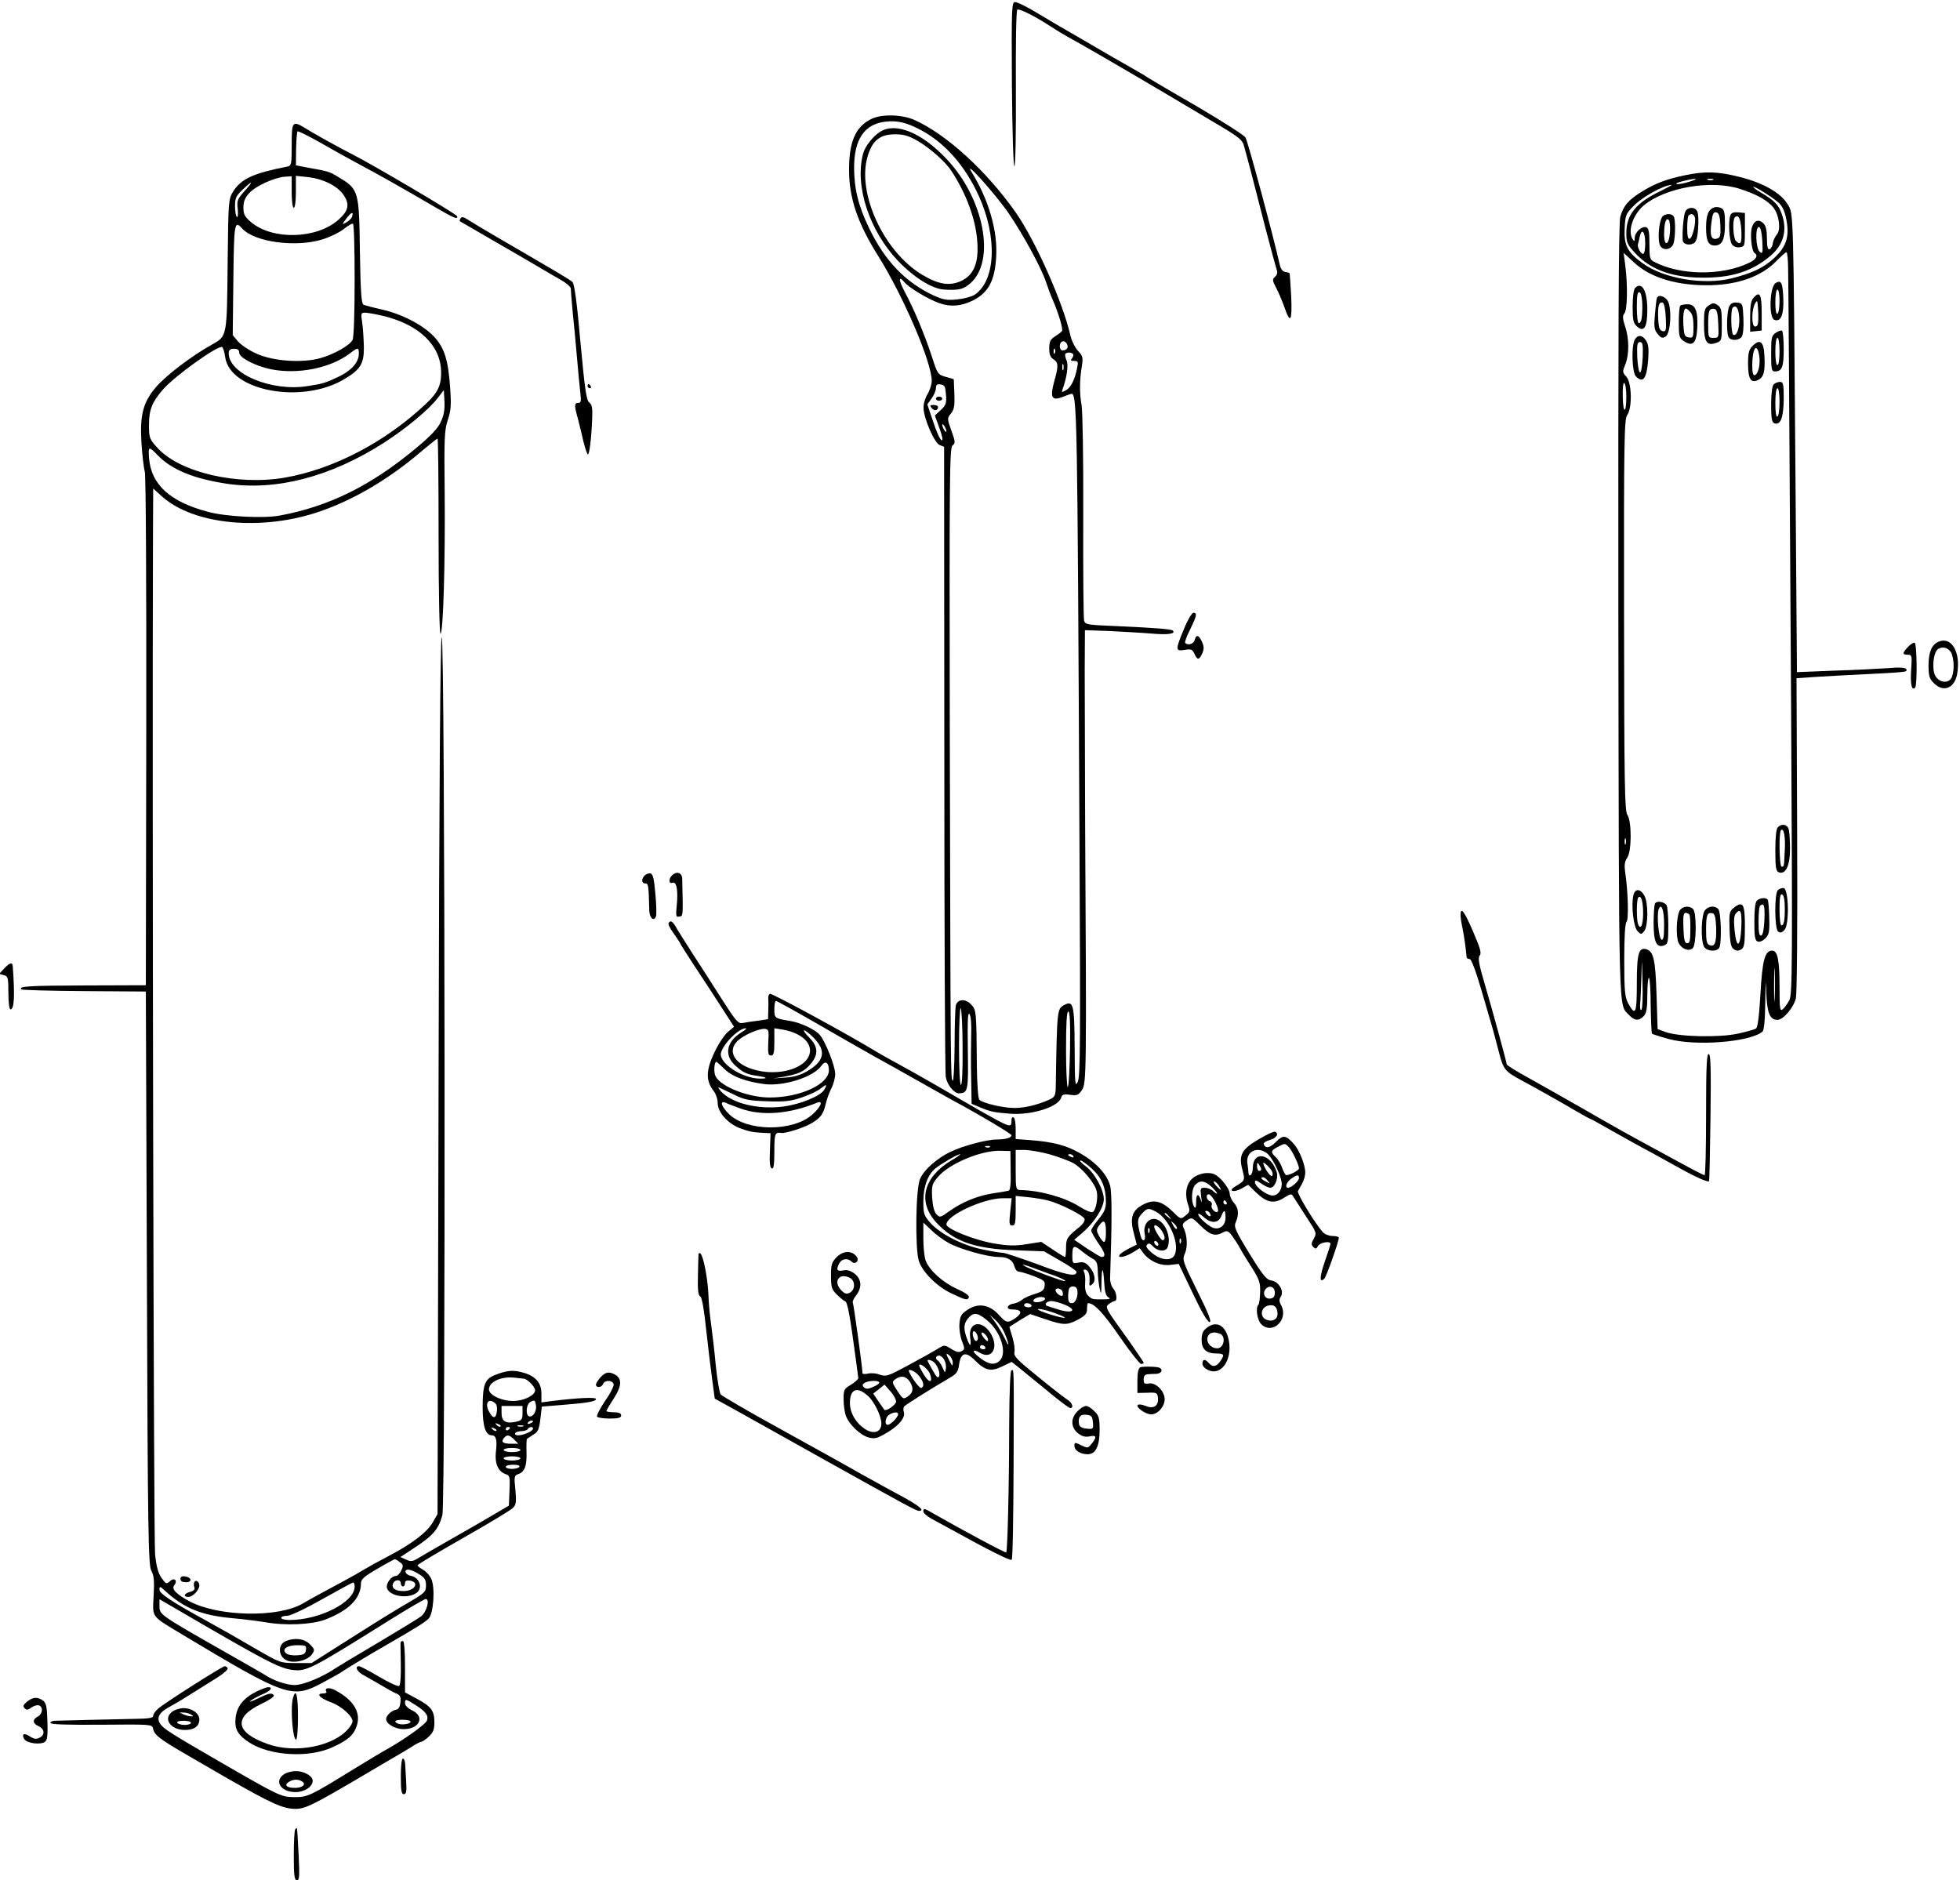 <?xml version="1.0" standalone="no"?>
<!DOCTYPE svg PUBLIC "-//W3C//DTD SVG 20010904//EN"
 "http://www.w3.org/TR/2001/REC-SVG-20010904/DTD/svg10.dtd">
<svg version="1.0" xmlns="http://www.w3.org/2000/svg"
 width="934pt" height="896pt" viewBox="0 0 934 896"
 preserveAspectRatio="xMidYMid meet">
<g transform="translate(0,896) scale(0.1,-0.1)"
fill="#000000" stroke="none">
<path d="M4822 8558 c2 -229 7 -392 12 -390 5 1 8 156 7 371 -1 213 1 371 7
375 10 6 83 -31 159 -80 28 -19 84 -52 125 -74 98 -55 323 -186 645 -378 131
-77 144 -88 152 -121 6 -20 19 -70 30 -111 11 -41 42 -164 70 -272 28 -108 54
-203 57 -211 2 -8 -2 -19 -10 -26 -14 -12 -13 -18 6 -54 12 -23 29 -64 39 -92
28 -81 37 -67 32 52 -3 59 -7 109 -8 111 -2 2 -11 5 -21 6 -11 2 -21 14 -25
32 -28 127 -153 593 -164 609 -7 11 -109 76 -226 145 -118 68 -225 131 -239
140 -14 10 -45 28 -70 42 -25 14 -72 41 -105 60 -33 19 -107 62 -165 96 -58
33 -143 83 -189 111 -46 28 -93 51 -103 51 -17 0 -18 -16 -16 -392z"/>
<path d="M4152 8393 c-76 -37 -107 -110 -106 -248 1 -132 42 -251 139 -405
118 -188 255 -505 255 -595 0 -16 -9 -45 -20 -63 -11 -18 -20 -47 -19 -65 0
-49 52 -169 77 -178 l21 -8 1 -1486 c0 -817 3 -1500 7 -1518 7 -37 39 -77 62
-77 44 1 46 10 43 207 -2 139 0 183 8 170 7 -10 10 -53 8 -100 -1 -45 -2 -137
0 -204 l2 -123 38 -16 c50 -21 66 -25 142 -31 105 -9 235 32 247 77 4 14 12
17 42 13 33 -5 40 -2 57 23 21 32 22 69 15 1269 -1 292 -2 618 -2 726 l1 196
113 -4 c61 -3 153 -8 202 -12 79 -7 119 -2 104 14 -8 7 -84 13 -261 21 -146 6
-157 7 -162 27 -3 11 -5 237 -4 501 1 265 -3 501 -8 526 -10 53 -10 116 1 183
7 43 5 51 -18 75 -14 15 -30 47 -36 72 -35 157 -166 451 -259 585 -139 199
-334 377 -486 444 -59 26 -156 28 -204 4z m233 -51 c116 -61 213 -170 279
-315 90 -197 81 -405 -20 -472 -15 -9 -52 -19 -84 -22 -47 -5 -67 -1 -111 19
-133 62 -232 164 -307 320 -52 107 -72 189 -72 291 1 134 49 205 148 217 56 7
100 -3 167 -38z m422 -399 c71 -105 155 -259 178 -328 9 -27 22 -63 30 -80 27
-61 52 -143 46 -152 -3 -5 -18 -16 -33 -26 -23 -14 -28 -25 -28 -57 0 -29 5
-43 20 -52 24 -16 25 -31 3 -108 -20 -75 -11 -91 40 -72 17 7 36 14 41 15 29
6 30 -60 40 -2133 5 -954 4 -1119 -8 -1145 -13 -27 -14 -12 -15 161 -1 206 -6
228 -49 205 -35 -19 -35 -19 -41 -392 -1 -40 -5 -47 -28 -58 -54 -25 -119 -41
-168 -41 -55 0 -152 23 -168 39 -6 6 -11 73 -12 163 -2 261 -2 266 -29 293
-27 27 -62 24 -71 -5 -3 -10 -6 -98 -6 -196 -1 -97 -5 -171 -9 -164 -10 16
-10 -14 -14 1670 -2 1214 -1 1346 13 1357 14 11 14 17 -5 70 -21 58 -21 60 -2
83 15 19 18 36 16 93 l-3 70 -38 11 c-38 11 -40 14 -66 96 -35 106 -85 226
-129 308 -31 58 -32 83 -1 46 22 -26 114 -81 166 -99 55 -19 105 -14 161 14
72 37 103 94 109 206 8 123 -35 273 -117 405 -43 70 116 -108 177 -197z m278
-643 c-3 -6 -13 -10 -21 -10 -17 0 -19 37 -1 43 14 5 31 -19 22 -33z m-58 -22
c-3 -8 -6 -5 -6 6 -1 11 2 17 5 13 3 -3 4 -12 1 -19z m86 -5 c4 -3 2 -12 -4
-20 -9 -10 -7 -13 10 -13 18 0 20 -4 14 -32 -10 -55 -30 -96 -54 -108 -18 -10
-21 -10 -17 1 22 59 31 120 20 143 -6 13 -8 27 -5 30 8 8 28 8 36 -1z m-46
-75 c-3 -7 -5 -2 -5 12 0 14 2 19 5 13 2 -7 2 -19 0 -25z m-559 -120 c3 -40
-1 -50 -25 -72 l-28 -26 22 -61 c14 -39 18 -59 10 -57 -7 2 -25 42 -40 88
l-28 83 20 28 c12 16 21 38 21 49 0 16 5 21 23 18 19 -3 22 -10 25 -50z m2
-173 c0 -5 -5 -3 -10 5 -5 8 -10 20 -10 25 0 6 5 3 10 -5 5 -8 10 -19 10 -25z
m77 -2934 c1 -108 -2 -181 -8 -181 -5 0 -9 76 -9 186 0 102 4 183 8 180 4 -3
9 -86 9 -185z m512 -11 c-2 -99 -6 -180 -11 -180 -4 0 -8 81 -8 180 0 121 3
180 11 180 7 0 10 -57 8 -180z"/>
<path d="M4194 8332 c-35 -22 -72 -70 -81 -104 -41 -154 29 -366 166 -511 77
-80 163 -134 221 -137 71 -4 90 1 124 30 122 107 66 403 -113 592 -118 126
-243 177 -317 130z m180 -44 c62 -37 132 -100 160 -143 71 -108 116 -231 123
-336 8 -103 -17 -161 -79 -189 -55 -24 -107 -15 -184 31 -182 109 -311 388
-260 562 22 77 59 107 131 107 43 0 65 -7 109 -32z"/>
<path d="M4460 7060 c0 -5 7 -10 15 -10 8 0 15 5 15 10 0 6 -7 10 -15 10 -8 0
-15 -4 -15 -10z"/>
<path d="M4440 7015 c12 -15 30 -12 30 6 0 5 -10 9 -21 9 -18 0 -19 -2 -9 -15z"/>
<path d="M1390 8270 c0 -95 -1 -100 -22 -104 -162 -32 -219 -58 -258 -120 -21
-35 -22 -47 -25 -323 -4 -378 -1 -363 -80 -408 -93 -52 -215 -145 -262 -200
-61 -72 -77 -131 -69 -265 4 -60 11 -121 16 -137 5 -17 8 -509 7 -1238 l-2
-1210 -292 -1 c-268 -1 -317 -4 -301 -19 3 -3 138 -7 299 -8 l294 -2 5 -1365
c4 -1227 7 -1368 21 -1395 13 -23 15 -50 11 -120 -5 -106 -14 -93 133 -182
502 -301 526 -309 670 -233 41 22 88 48 103 59 22 15 133 82 210 126 132 76
180 106 195 122 23 26 31 144 13 187 -7 17 -25 37 -39 45 -15 8 -27 18 -27 22
0 4 98 62 217 130 120 68 226 132 237 143 16 16 17 28 12 86 -7 63 -5 69 13
75 31 10 42 39 40 105 -1 33 0 61 2 63 2 2 16 10 30 20 23 13 28 26 34 75 l7
59 86 7 c127 10 172 17 172 29 0 10 -84 6 -207 -9 l-53 -7 0 42 c0 52 -29 85
-91 101 -46 13 -77 9 -134 -14 -45 -19 -55 -46 -55 -154 0 -89 14 -132 44
-132 20 0 26 -23 19 -79 -6 -56 11 -94 47 -106 19 -6 21 -13 18 -78 l-3 -72
-80 -47 c-44 -26 -136 -79 -205 -118 -69 -39 -137 -79 -152 -88 -22 -13 -31
-14 -53 -4 l-27 12 74 49 c82 54 109 86 126 151 16 59 13 4179 -3 4183 -7 1
-12 -702 -15 -2088 l-5 -2090 -23 -40 c-27 -47 -99 -102 -210 -160 -44 -23
-95 -51 -113 -62 -19 -12 -60 -35 -91 -52 -32 -17 -84 -45 -115 -62 -32 -17
-71 -39 -88 -49 -115 -70 -402 -65 -542 9 -63 34 -87 59 -73 76 18 22 2 40
-20 20 -17 -15 -19 -14 -40 15 -16 23 -25 55 -31 113 -7 64 -14 3681 -10 4856
l1 223 41 -37 c152 -137 480 -168 757 -71 161 56 326 154 474 280 43 36 80 66
83 66 3 0 5 -209 5 -465 0 -258 4 -465 9 -465 13 0 23 339 20 670 -3 264 -1
301 15 349 15 45 17 70 11 153 -9 132 -27 190 -76 243 -51 55 -154 109 -249
130 -41 9 -81 20 -88 23 -10 6 -14 63 -17 253 -4 295 -5 297 -107 358 -38 23
-45 25 -140 42 l-58 11 1 79 c1 43 4 81 7 83 4 2 52 -22 107 -53 55 -32 138
-78 185 -103 80 -42 220 -121 370 -209 82 -48 104 -57 98 -39 -3 10 -399 244
-498 294 -52 26 -186 100 -222 123 -65 40 -68 36 -68 -77z m0 -225 c0 -43 4
-75 10 -75 6 0 10 32 10 76 l0 76 58 -6 c75 -9 141 -43 170 -86 29 -44 23 -75
-25 -117 -103 -92 -312 -98 -415 -13 -32 27 -38 38 -38 71 0 28 7 47 28 69 29
33 119 74 170 78 l32 2 0 -75z m-225 4 c-34 -38 -37 -46 -32 -85 2 -24 1 -41
-4 -38 -5 3 -9 26 -9 51 0 39 5 50 36 79 49 47 54 43 9 -7z m512 -123 c-3 -8
-16 -20 -27 -26 -22 -12 -22 -11 1 19 23 31 36 35 26 7z m13 -302 c0 -161 -4
-273 -10 -284 -14 -26 -85 -67 -151 -86 -85 -25 -227 -16 -307 21 -35 15 -74
42 -88 58 l-25 30 3 264 c3 271 5 285 42 244 59 -65 256 -91 382 -52 38 12 85
35 104 51 19 15 38 26 42 24 5 -3 8 -124 8 -270z m134 -169 c173 -41 277 -141
278 -268 1 -64 -16 -99 -74 -153 -193 -181 -437 -309 -670 -350 -226 -39 -499
24 -606 140 -40 44 -42 48 -42 111 0 72 14 107 64 166 56 66 266 216 285 205
4 -3 11 -24 14 -47 22 -163 368 -227 569 -105 77 46 93 74 92 154 -1 37 -4 88
-8 115 -7 45 -6 47 16 47 13 -1 49 -7 82 -15z m-684 -176 c0 -23 74 -62 148
-78 128 -27 286 4 378 74 41 31 44 31 44 -1 0 -39 -34 -79 -92 -107 -67 -32
-76 -35 -153 -47 -170 -27 -375 58 -375 156 0 16 6 22 25 22 18 0 25 -6 25
-19z m960 -331 c-14 -30 -49 -67 -118 -124 -213 -178 -416 -278 -650 -321 -75
-14 -254 -5 -337 17 -185 48 -276 131 -285 260 -4 53 0 54 40 12 67 -70 172
-113 330 -137 236 -35 495 32 751 196 104 67 212 157 253 210 l31 40 3 -55 c2
-39 -3 -66 -18 -98z m396 -4558 c16 0 54 -39 54 -55 0 -23 -49 -49 -98 -51
-55 -3 -122 27 -122 55 0 36 59 63 120 56 19 -2 40 -4 46 -5z m-128 -153 c-4
-38 -18 -40 -37 -5 -20 35 -8 63 19 48 16 -9 20 -19 18 -43z m186 26 c4 -25
-11 -53 -29 -53 -22 0 -19 57 2 69 21 11 23 9 27 -16z m-64 -37 c0 -30 -4 -35
-30 -41 -49 -11 -70 1 -70 41 l0 34 50 0 50 0 0 -34z m50 -40 c0 -2 -7 -7 -16
-10 -8 -3 -12 -2 -9 4 6 10 25 14 25 6z m-155 -24 c-3 -3 -11 0 -18 7 -9 10
-8 11 6 5 10 -3 15 -9 12 -12z m108 1 c-7 -2 -19 -2 -25 0 -7 3 -2 5 12 5 14
0 19 -2 13 -5z m-128 -21 c-3 -3 -11 0 -18 7 -9 10 -8 11 6 5 10 -3 15 -9 12
-12z m65 14 c0 -3 -4 -8 -10 -11 -5 -3 -10 -1 -10 4 0 6 5 11 10 11 6 0 10 -2
10 -4z m110 -4 c0 -12 -46 -32 -71 -32 -11 0 -17 5 -14 10 3 6 17 10 30 10 13
0 27 5 30 10 8 12 25 13 25 2z m-90 -52 l20 -20 -33 0 c-40 0 -51 8 -36 27 15
18 26 16 49 -7z m30 -50 c0 -5 -18 -10 -40 -10 -22 0 -40 5 -40 10 0 6 18 10
40 10 22 0 40 -4 40 -10z m0 -40 c0 -5 -18 -10 -40 -10 -22 0 -40 5 -40 10 0
6 18 10 40 10 22 0 40 -4 40 -10z m-5 -40 c-3 -5 -19 -10 -36 -10 -16 0 -29 5
-29 10 0 6 16 10 36 10 21 0 33 -4 29 -10z m-570 -454 c17 -12 18 -18 7 -40
-6 -14 -18 -26 -25 -26 -23 0 -49 -37 -43 -58 13 -40 103 -53 143 -21 29 25
11 73 -31 80 -25 5 -33 29 -11 29 10 0 33 -9 51 -21 28 -17 34 -27 34 -54 0
-30 -6 -36 -72 -75 -84 -49 -139 -83 -333 -206 l-140 -89 -75 0 c-74 0 -76 1
-185 64 -103 60 -152 88 -235 134 -170 93 -230 133 -230 151 0 18 2 18 28 -6
88 -81 172 -116 317 -129 55 -5 125 -14 156 -19 98 -18 222 -12 286 11 114 43
173 102 173 173 0 20 14 33 78 70 42 25 80 45 83 46 3 0 14 -6 24 -14z m5
-101 c0 -8 5 -15 10 -15 6 0 10 7 10 16 0 10 7 14 22 12 48 -7 27 -48 -26 -50
-41 -1 -62 13 -53 36 8 20 37 21 37 1z m-220 -16 c0 -74 -167 -159 -311 -159
-22 0 -39 5 -39 10 0 6 12 10 28 10 16 0 86 33 167 79 77 43 143 79 148 80 4
0 7 -8 7 -20z m-604 -249 c194 -111 253 -140 302 -147 72 -10 87 -2 463 233
91 57 171 104 178 104 21 0 4 -62 -22 -82 -12 -10 -103 -65 -202 -124 -99 -58
-191 -114 -205 -123 -61 -42 -155 -81 -196 -81 -38 0 -103 22 -144 50 -8 5
-91 53 -185 106 -318 181 -315 180 -315 220 l0 33 88 -51 c48 -28 155 -91 238
-138z"/>
<path d="M1363 1140 c-45 -18 -36 -84 14 -96 37 -10 93 7 110 33 14 20 13 24
-11 48 -26 26 -70 32 -113 15z m95 -42 c-2 -19 -10 -24 -41 -26 -21 -2 -45 2
-53 9 -24 19 3 39 53 39 40 0 44 -2 41 -22z"/>
<path d="M8030 8125 c-87 -18 -143 -39 -204 -77 -65 -39 -91 -70 -105 -122 -8
-29 -10 -570 -9 -1886 3 -1975 0 -1862 51 -1917 25 -28 48 -29 70 -5 13 14 17
38 17 100 0 45 3 82 8 82 4 0 8 -59 8 -130 1 -72 4 -133 6 -136 3 -2 38 -14
79 -25 126 -35 383 -16 447 34 8 6 13 50 14 141 2 109 3 116 5 41 4 -93 17
-125 53 -125 28 0 77 58 88 103 5 26 8 336 6 783 l-3 742 87 6 c48 3 155 9
237 13 83 4 155 8 160 9 6 1 18 2 28 3 11 1 15 6 11 12 -4 8 -33 10 -88 5 -44
-3 -160 -9 -257 -12 l-176 -7 -7 929 c-10 1282 -9 1256 -37 1300 -33 55 -116
102 -226 130 -106 27 -166 29 -263 9z m20 -31 c-25 -8 -52 -13 -60 -11 -8 2 5
8 30 14 65 16 83 13 30 -3z m113 9 c-7 -2 -19 -2 -25 0 -7 3 -2 5 12 5 14 0
19 -2 13 -5z m-253 -55 c-113 -54 -160 -111 -160 -198 0 -45 4 -55 42 -96 71
-77 171 -115 310 -117 144 -3 246 28 335 104 59 50 79 115 58 186 -16 54 -36
76 -105 116 -25 15 -40 27 -34 27 10 0 83 -45 115 -72 25 -20 37 -50 45 -105
9 -69 -8 -113 -62 -163 -50 -46 -102 -71 -200 -96 -135 -34 -326 -2 -427 72
-72 52 -89 85 -85 166 3 63 6 70 43 107 40 42 142 98 180 100 6 0 -19 -13 -55
-31z m381 12 c79 -25 136 -57 161 -91 27 -36 35 -105 15 -127 -8 -9 -17 -28
-19 -41 -1 -14 -9 -26 -15 -29 -9 -3 -13 12 -13 51 0 38 -5 61 -16 72 -23 23
-46 15 -56 -20 -9 -33 -1 -112 13 -121 18 -11 8 -31 -25 -46 -130 -63 -328
-61 -453 4 -21 10 -23 19 -23 85 0 57 -3 75 -15 80 -21 7 -55 -24 -55 -51 0
-17 -2 -18 -10 -6 -25 39 2 118 53 161 104 86 320 123 458 79z m107 -250 c3
-56 1 -62 -12 -50 -20 16 -23 124 -3 118 7 -3 13 -28 15 -68z m-558 -11 c0
-27 -4 -49 -10 -49 -11 0 -28 31 -25 45 2 6 6 23 9 38 10 43 26 22 26 -34z
m681 -126 c2 -120 4 -431 14 -2053 7 -1261 6 -1398 -8 -1426 -9 -17 -23 -36
-31 -43 -14 -12 -16 -1 -16 107 0 126 -9 172 -35 172 -35 0 -47 -46 -56 -207
-6 -105 -13 -159 -21 -164 -7 -5 -46 -16 -88 -25 -88 -19 -280 -15 -343 8
l-38 14 -5 159 c-5 170 -14 210 -47 221 -38 12 -47 -18 -47 -164 0 -143 -6
-157 -42 -92 -15 30 -18 59 -18 205 0 111 4 175 11 182 11 11 7 150 -7 240 -4
30 -2 48 10 65 22 31 22 174 1 205 -13 19 -15 141 -16 952 -1 833 1 933 15
953 25 35 22 155 -4 183 -19 20 -19 24 -5 58 19 47 19 124 -1 182 -12 38 -13
49 -3 62 14 17 16 133 4 228 l-8 60 50 -46 c79 -74 210 -112 368 -108 133 4
239 43 309 114 23 23 44 43 49 43 4 1 8 -37 8 -85z m-771 -603 c0 -84 -16 -83
-17 1 -1 42 2 67 7 64 6 -4 10 -33 10 -65z m-3 -2132 c-3 -7 -5 -2 -5 12 0 14
2 19 5 13 2 -7 2 -19 0 -25z m75 -790 c-5 -5 -8 7 -6 29 2 21 4 81 6 133 2 92
2 91 5 -29 2 -68 0 -128 -5 -133z m635 55 c-2 -37 -3 -9 -3 62 0 72 1 102 3
68 2 -34 2 -93 0 -130z"/>
<path d="M8170 7972 c-29 -9 -40 -36 -40 -97 0 -63 11 -85 41 -85 35 0 49 28
49 100 0 56 -3 71 -17 78 -10 5 -25 7 -33 4z m28 -85 c2 -45 0 -59 -13 -63
-29 -11 -38 11 -30 71 5 45 10 56 23 53 13 -2 18 -16 20 -61z"/>
<path d="M8031 7952 c-8 -15 -16 -104 -12 -138 2 -18 30 -25 51 -14 13 7 19
25 22 72 3 35 1 71 -4 81 -11 22 -45 22 -57 -1z m45 -26 c8 -21 -10 -99 -24
-104 -8 -2 -12 12 -12 51 0 29 3 57 7 60 11 11 23 8 29 -7z"/>
<path d="M8246 7935 c-11 -29 -6 -121 7 -139 8 -11 23 -17 38 -14 23 3 24 6
24 83 l0 80 -31 3 c-22 2 -33 -2 -38 -13z m52 -73 c3 -62 -3 -73 -26 -50 -13
13 -17 100 -5 112 17 17 28 -5 31 -62z"/>
<path d="M7922 7928 c-18 -23 -25 -121 -9 -142 17 -23 53 -14 62 14 9 28 10
115 1 128 -9 16 -41 15 -54 0z m36 -73 c-4 -64 -28 -74 -28 -12 0 54 9 82 22
69 5 -5 8 -31 6 -57z"/>
<path d="M8461 7611 c-28 -18 -33 -164 -6 -175 31 -12 46 23 43 102 -3 75 -10
90 -37 73z m19 -85 c0 -30 -4 -58 -10 -61 -6 -4 -10 17 -10 54 0 34 4 61 10
61 6 0 10 -24 10 -54z"/>
<path d="M7792 7588 c-7 -7 -12 -42 -12 -88 0 -64 3 -80 20 -95 34 -31 50 -5
50 79 0 91 -26 136 -58 104z m34 -78 c1 -60 -4 -90 -17 -90 -5 0 -9 34 -9 76
0 56 3 75 13 71 7 -2 12 -24 13 -57z"/>
<path d="M8357 7542 c-13 -14 -17 -37 -17 -91 l0 -72 28 3 27 3 0 84 c0 89 -9
105 -38 73z m19 -129 c-3 -8 -10 -11 -16 -8 -14 9 -12 82 3 108 11 20 12 17
15 -32 2 -29 1 -60 -2 -68z"/>
<path d="M7895 7538 c-2 -7 -6 -43 -9 -79 -5 -57 -3 -70 13 -90 16 -20 23 -22
38 -13 26 16 31 148 7 175 -20 22 -43 25 -49 7z m43 -92 c3 -61 1 -67 -15 -64
-14 3 -19 15 -21 58 -3 62 3 83 21 78 7 -3 13 -29 15 -72z"/>
<path d="M8142 7504 c-19 -13 -22 -24 -22 -88 0 -85 13 -106 58 -90 26 9 27
12 27 88 0 68 -3 80 -20 92 -18 12 -24 11 -43 -2z m46 -87 c3 -66 3 -67 -23
-67 -24 0 -25 2 -25 63 0 68 5 79 30 75 11 -3 16 -19 18 -71z"/>
<path d="M8241 7501 c-12 -21 -15 -119 -5 -145 8 -20 47 -21 63 -2 7 9 11 42
9 88 -3 71 -4 73 -30 76 -18 2 -30 -3 -37 -17z m47 -54 c3 -48 -12 -92 -29
-82 -10 7 -13 118 -2 129 16 15 28 -3 31 -47z"/>
<path d="M8007 7503 c-4 -3 -7 -39 -7 -79 0 -68 2 -75 26 -91 41 -26 58 -8 62
64 4 81 -9 113 -46 113 -16 0 -32 -3 -35 -7z m47 -29 c11 -10 16 -34 16 -70 0
-52 -2 -55 -22 -52 -20 3 -23 10 -26 57 -3 51 2 81 12 81 3 0 12 -7 20 -16z"/>
<path d="M8462 7374 c-20 -13 -22 -24 -22 -100 0 -74 2 -84 18 -84 34 0 42 21
42 106 0 46 -4 85 -8 88 -5 3 -18 -2 -30 -10z m18 -89 c0 -37 -4 -65 -10 -65
-6 0 -10 28 -10 65 0 37 4 65 10 65 6 0 10 -28 10 -65z"/>
<path d="M7790 7341 c-17 -32 -13 -157 6 -175 34 -34 51 -11 58 79 4 52 1 76
-10 92 -18 28 -40 29 -54 4z m38 -83 c-2 -40 -7 -73 -13 -73 -5 0 -11 33 -13
73 -2 60 0 72 13 72 13 0 15 -12 13 -72z"/>
<path d="M8351 7311 c-17 -17 -21 -34 -21 -85 0 -72 14 -95 49 -76 26 13 33
40 29 115 -3 68 -21 82 -57 46z m32 -45 c7 -41 -4 -88 -21 -94 -8 -2 -12 12
-12 46 0 82 22 114 33 48z"/>
<path d="M8452 7128 c-7 -7 -12 -44 -12 -95 0 -66 3 -85 15 -90 30 -11 44 27
45 115 0 72 -2 82 -18 82 -10 0 -23 -5 -30 -12z m28 -82 c0 -36 -4 -68 -10
-71 -6 -4 -10 20 -10 64 0 41 4 71 10 71 6 0 10 -28 10 -64z"/>
<path d="M8472 5018 c-8 -8 -12 -47 -12 -110 0 -83 3 -100 17 -105 32 -12 53
32 53 111 0 39 -3 81 -6 94 -7 24 -33 29 -52 10z m33 -110 c-4 -81 -3 -78 -15
-78 -11 0 -14 163 -3 174 13 13 22 -32 18 -96z"/>
<path d="M8472 4718 c-17 -17 -16 -182 1 -197 11 -8 18 -6 31 8 23 25 20 194
-4 199 -9 1 -21 -3 -28 -10z m33 -79 c1 -62 -4 -89 -16 -89 -5 0 -9 34 -9 76
0 55 3 75 12 72 8 -3 13 -26 13 -59z"/>
<path d="M7784 4695 c-12 -47 0 -154 20 -173 16 -16 18 -16 32 2 18 25 19 131
1 166 -18 35 -45 38 -53 5z m46 -87 c0 -56 -12 -83 -24 -52 -8 21 -8 119 1
127 13 14 23 -18 23 -75z"/>
<path d="M8372 4668 c-8 -8 -12 -45 -12 -100 0 -72 3 -90 16 -95 9 -3 24 3 36
15 18 17 21 32 19 98 -1 42 -4 81 -7 86 -8 12 -38 10 -52 -4z m36 -90 c-2 -46
-7 -73 -15 -76 -10 -3 -13 15 -13 66 0 38 3 72 7 75 18 18 24 1 21 -65z"/>
<path d="M7886 4653 c-3 -8 -6 -49 -6 -92 0 -88 13 -118 48 -107 20 7 22 14
22 94 0 48 -4 92 -8 98 -12 18 -50 23 -56 7z m44 -99 c0 -56 -3 -75 -12 -72
-14 5 -24 118 -14 145 13 33 26 -4 26 -73z"/>
<path d="M8261 4633 c-20 -16 -22 -26 -19 -102 2 -67 7 -86 21 -95 12 -8 22
-8 35 0 14 9 17 27 17 110 0 108 -9 123 -54 87z m37 -90 c-4 -98 -23 -108 -32
-17 -5 45 -3 71 5 80 23 28 30 12 27 -63z"/>
<path d="M8008 4626 c-16 -15 -23 -101 -13 -148 8 -34 49 -56 71 -37 18 15 20
169 2 187 -16 16 -43 15 -60 -2z m44 -28 c2 -7 4 -40 3 -73 0 -47 -3 -60 -15
-60 -12 0 -16 16 -18 73 -2 57 0 72 11 72 8 0 17 -6 19 -12z"/>
<path d="M8126 4624 c-19 -18 -23 -143 -6 -175 13 -24 65 -26 74 -3 11 29 7
169 -6 182 -17 17 -44 15 -62 -4z m52 -84 c2 -71 -6 -94 -31 -84 -14 5 -17 20
-17 73 0 71 5 84 30 79 11 -2 16 -19 18 -68z"/>
<path d="M2195 7920 c-4 -6 -5 -12 -4 -14 2 -1 81 -47 174 -101 94 -54 190
-110 215 -125 25 -15 66 -39 93 -54 26 -15 47 -33 47 -41 0 -8 4 -58 9 -112 6
-54 15 -154 21 -223 6 -69 13 -144 16 -167 4 -35 2 -43 -10 -43 -20 0 -20 -12
-2 -76 7 -27 19 -75 26 -107 8 -32 17 -60 21 -62 7 -5 17 70 21 172 2 49 -1
65 -14 75 -14 11 -21 62 -42 287 -16 186 -29 278 -38 287 -12 11 -55 37 -358
213 -63 37 -127 75 -142 85 -18 12 -28 14 -33 6z"/>
<path d="M2800 7120 c0 -5 5 -10 11 -10 5 0 7 5 4 10 -3 6 -8 10 -11 10 -2 0
-4 -4 -4 -10z"/>
<path d="M5642 5963 c-42 -101 -41 -107 3 -100 31 5 37 3 47 -19 14 -31 22
-30 37 2 9 21 9 33 -1 55 -15 34 -28 37 -35 9 -5 -19 -32 -27 -45 -14 -4 3 7
32 23 64 32 65 35 80 16 80 -7 0 -28 -35 -45 -77z"/>
<path d="M9240 5903 c-34 -14 -49 -47 -50 -111 0 -54 4 -66 25 -87 45 -46 98
-26 111 41 19 102 -24 181 -86 157z m61 -60 c13 -35 11 -96 -4 -117 -18 -25
-58 -17 -75 14 -17 32 -9 110 12 126 24 17 56 6 67 -23z"/>
<path d="M9092 5877 c-27 -29 -28 -37 -1 -37 20 0 21 -4 16 -75 -4 -67 3 -98
19 -82 11 10 9 210 -2 214 -5 2 -20 -7 -32 -20z"/>
<path d="M3072 4788 c-17 -17 -15 -38 3 -38 15 0 16 -8 19 -129 1 -36 22 -54
32 -28 3 8 2 57 -3 108 -6 72 -12 94 -23 97 -9 1 -21 -3 -28 -10z"/>
<path d="M3202 4788 c-17 -17 -15 -41 2 -35 20 8 28 -34 21 -107 -5 -51 -4
-57 12 -54 19 3 18 -1 14 181 -1 29 -27 37 -49 15z"/>
<path d="M6960 4600 c0 -10 4 -41 10 -67 8 -40 14 -84 19 -135 1 -5 7 -8 14
-8 8 0 29 -54 56 -147 24 -82 47 -161 52 -178 5 -16 18 -67 30 -112 23 -90 29
-98 109 -141 73 -39 202 -112 268 -151 29 -17 55 -31 57 -31 2 0 50 -26 107
-59 57 -32 139 -78 183 -101 44 -24 109 -60 145 -80 72 -40 129 -65 134 -59 2
2 5 139 7 303 3 233 1 300 -8 303 -10 4 -13 -58 -13 -286 0 -160 -3 -291 -7
-291 -7 0 -58 27 -228 120 -137 74 -178 97 -340 190 -93 53 -216 123 -272 154
-57 31 -103 60 -103 64 -1 13 -68 258 -104 380 -29 98 -34 127 -25 138 10 12
3 35 -31 114 -41 96 -60 122 -60 80z"/>
<path d="M3186 4561 c-3 -5 7 -26 23 -47 15 -22 30 -44 32 -49 2 -6 31 -50 63
-100 33 -49 90 -137 127 -194 l67 -104 -30 -25 c-17 -15 -46 -59 -65 -100 -39
-83 -40 -132 -3 -180 11 -13 20 -40 20 -58 0 -44 47 -97 105 -120 45 -17 63
-20 118 -23 l29 -1 -3 -82 c-3 -58 0 -83 9 -86 9 -3 12 19 12 82 0 83 3 92 33
87 19 -3 106 24 142 45 45 26 59 45 70 94 4 19 16 52 26 72 11 21 19 52 19 70
0 38 -48 158 -74 187 -23 26 -92 58 -142 66 -73 12 -74 13 -74 56 0 21 3 39 8
39 4 0 91 -48 192 -106 102 -59 203 -117 225 -129 22 -13 78 -44 125 -70 47
-26 119 -67 160 -90 41 -23 100 -56 130 -73 143 -77 290 -165 290 -172 0 -12
-28 -20 -69 -20 -48 0 -162 -30 -222 -59 -64 -31 -127 -86 -145 -130 -20 -46
-24 -324 -6 -388 15 -52 87 -125 157 -157 65 -31 76 -34 82 -18 3 8 -19 23
-59 41 -67 31 -130 88 -147 134 -6 16 -11 63 -11 105 l0 76 38 -36 c20 -20 58
-48 84 -62 53 -29 184 -66 236 -66 44 0 68 -14 76 -45 4 -14 13 -25 21 -25 8
0 39 -9 70 -21 50 -19 56 -24 53 -46 -2 -21 -11 -28 -46 -39 -24 -7 -51 -19
-60 -27 -9 -8 -28 -17 -41 -19 -32 -4 -40 -28 -9 -28 45 0 52 -15 20 -39 -40
-28 -46 -27 -84 15 -44 48 -98 56 -148 22 -30 -20 -35 -30 -38 -67 -2 -24 4
-61 12 -82 14 -35 14 -39 -2 -48 -12 -7 -26 -4 -49 11 -33 20 -33 20 -65 0
-18 -11 -80 -46 -138 -77 -98 -53 -107 -56 -137 -46 -17 7 -43 9 -57 5 -14 -3
-26 -2 -26 2 0 26 -42 329 -46 336 -3 4 4 20 15 34 30 38 27 78 -6 104 -19 15
-36 20 -55 16 -30 -6 -35 3 -18 35 12 21 40 25 58 7 18 -18 40 6 23 25 -23 29
-63 27 -93 -3 -25 -25 -28 -36 -28 -90 0 -54 3 -65 28 -89 15 -15 33 -30 39
-32 12 -4 23 -65 53 -289 5 -36 9 -70 10 -77 0 -6 -16 -20 -35 -32 -33 -19
-35 -24 -35 -70 0 -27 5 -62 11 -78 15 -41 68 -92 108 -103 31 -8 41 -5 93 26
57 35 85 72 74 99 -2 7 -1 16 2 22 6 8 120 80 221 139 29 17 37 28 41 59 8 60
32 67 76 22 50 -49 76 -55 131 -28 l44 21 28 -22 c16 -13 76 -62 135 -110 58
-49 110 -88 116 -88 18 0 10 25 -12 39 -12 7 -75 56 -140 109 -100 81 -118 99
-114 118 3 12 -1 43 -9 70 -8 27 -15 49 -15 50 0 1 22 15 49 32 l50 30 71 -24
c89 -30 104 -30 158 -2 34 19 42 28 42 50 0 16 2 28 5 28 29 0 73 -47 150
-159 50 -72 96 -131 103 -131 6 0 12 3 12 6 0 3 -33 51 -72 107 -114 158 -114
158 -92 174 10 7 21 13 26 13 14 0 9 43 -8 61 -8 9 -15 32 -14 50 9 266 9 404
0 439 -15 55 -69 113 -146 156 -66 37 -124 52 -236 61 l-68 5 0 49 c0 26 -4
51 -10 54 -5 3 -10 -2 -10 -13 0 -39 -2 -38 -155 48 -16 9 -102 59 -190 110
-88 51 -185 105 -215 121 -30 16 -68 38 -85 48 -136 83 -499 280 -506 275 -6
-3 -9 -13 -8 -22 1 -10 1 -35 0 -58 l-1 -41 -47 -7 c-27 -3 -59 -8 -73 -11
-23 -4 -32 7 -105 121 -44 69 -104 163 -133 207 -29 45 -63 99 -75 119 -21 38
-31 45 -41 29z m348 -520 c-72 -44 -85 -108 -31 -158 36 -33 55 -43 107 -50
46 -7 52 -13 12 -13 -86 0 -200 76 -186 124 13 45 85 116 118 116 6 0 -3 -9
-20 -19z m127 -48 c-2 -53 0 -63 13 -63 13 0 16 12 16 65 l0 65 37 -6 c79 -13
133 -53 133 -100 0 -82 -150 -130 -277 -88 -87 28 -117 88 -67 135 29 27 100
58 129 56 18 -2 20 -8 16 -64z m214 24 c64 -64 55 -113 -29 -162 -31 -18 -64
-28 -103 -30 l-58 -4 50 8 c72 13 98 25 128 61 38 44 36 83 -7 126 -19 19 -29
34 -24 34 6 0 25 -15 43 -33z m-423 -151 c36 -36 101 -60 189 -72 93 -12 235
33 273 87 18 27 36 16 36 -21 0 -67 -137 -130 -282 -130 -102 0 -232 51 -258
101 -10 18 -7 69 4 69 2 0 19 -15 38 -34z m477 -97 c-16 -31 -110 -70 -195
-82 -120 -16 -247 15 -299 73 -11 13 -15 21 -10 18 6 -2 37 -17 70 -33 52 -26
73 -30 160 -33 83 -3 112 0 165 18 35 12 75 30 88 41 31 24 35 24 21 -2z
m-399 -92 c101 -36 231 -26 363 28 33 14 18 -22 -24 -58 -94 -81 -310 -79
-395 4 -37 36 -46 66 -16 54 9 -5 42 -17 72 -28z m1187 -183 c-3 -3 -12 -4
-19 -1 -8 3 -5 6 6 6 11 1 17 -2 13 -5z m99 -112 c2 -63 -2 -94 -9 -96 -7 -2
-41 -8 -77 -13 -74 -12 -145 -41 -208 -86 -40 -29 -44 -30 -59 -14 -11 11 -18
38 -21 79 -3 58 -1 66 28 100 53 63 208 128 300 124 l45 -1 1 -93z m183 78
c42 -12 94 -31 116 -43 43 -24 101 -94 111 -133 8 -33 -4 -94 -20 -100 -8 -3
-35 9 -62 26 -69 44 -187 77 -281 79 -22 1 -23 4 -23 96 l0 95 42 0 c23 0 76
-9 117 -20z m-469 -32 c-131 -80 -158 -196 -68 -294 83 -90 182 -125 378 -132
l135 -5 78 -45 c42 -24 77 -48 77 -53 0 -25 -51 -15 -185 36 -82 30 -156 55
-167 55 -10 0 -54 7 -96 16 -94 19 -200 73 -247 125 -32 36 -35 44 -35 104 0
69 20 125 56 156 25 21 107 69 119 69 5 0 -15 -15 -45 -32z m585 22 c3 -6 -1
-7 -9 -4 -18 7 -21 14 -7 14 6 0 13 -4 16 -10z m89 -60 c46 -42 66 -90 66
-158 0 -31 -8 -49 -35 -82 -19 -23 -35 -47 -35 -54 0 -7 16 -34 34 -61 33 -46
37 -65 15 -65 -5 0 -36 19 -70 41 l-60 41 42 36 c54 47 99 118 99 157 0 45
-44 126 -87 158 -20 15 -31 27 -24 27 6 0 31 -18 55 -40z m-209 -151 c58 -15
166 -70 173 -87 3 -9 -6 -24 -24 -39 -59 -47 -64 -55 -64 -100 0 -24 -2 -43
-5 -43 -3 0 -30 16 -59 36 l-54 36 -70 -11 c-56 -9 -88 -8 -159 4 -91 16 -223
69 -223 90 0 43 174 124 268 125 l43 0 -7 -65 c-6 -56 -5 -65 10 -65 13 0 16
12 16 71 l0 70 58 -6 c31 -3 75 -10 97 -16z m275 -149 c0 -57 -8 -62 -32 -21
-14 26 -14 32 -1 50 23 33 33 25 33 -29z m-113 -94 c15 -12 38 -28 51 -35 17
-9 22 -21 23 -54 0 -23 4 -60 8 -82 8 -38 9 -36 10 24 1 78 8 77 13 -3 2 -38
8 -61 18 -67 16 -9 10 -11 -35 -11 -39 0 -43 1 -60 18 -11 11 -16 30 -14 58 2
23 -1 47 -5 54 -4 7 -3 12 3 12 16 0 25 -22 23 -54 -2 -25 -1 -27 13 -16 20
17 12 56 -17 87 -15 17 -28 21 -49 16 -28 -5 -29 -4 -29 36 0 47 8 50 47 17z
m-137 -113 c25 -9 49 -20 55 -25 5 -5 -6 -3 -25 3 -67 22 -165 61 -174 70 -5
5 15 -1 45 -12 30 -11 74 -28 99 -36z m-969 -13 c25 -14 25 -56 -1 -70 -15 -8
-24 -6 -40 10 -42 42 -12 88 41 60z m1081 -52 c9 -27 -5 -68 -23 -68 -15 0
-19 7 -19 33 0 19 3 37 7 40 10 11 31 8 35 -5z m-69 -12 c3 -8 3 -17 0 -20 -7
-7 -33 13 -33 25 0 15 27 10 33 -5z m-83 -35 c0 -11 -40 -22 -53 -14 -5 3 -3
9 4 14 18 11 49 11 49 0z m90 -27 c68 -27 42 -47 -31 -23 -19 6 -40 13 -47 15
-19 6 -5 24 18 24 11 0 38 -7 60 -16z m-155 -4 c3 -5 -3 -10 -14 -10 -12 0
-21 5 -21 10 0 6 6 10 14 10 8 0 18 -4 21 -10z m159 -59 c-6 -7 -133 33 -128
40 2 4 33 -2 68 -14 35 -12 62 -24 60 -26z m-370 -13 c65 -53 97 -156 60 -192
-25 -25 -58 -18 -105 22 -30 25 -22 35 11 15 60 -35 92 31 48 97 -42 63 -104
48 -95 -22 6 -44 1 -49 -13 -13 -19 50 -19 74 1 100 27 33 46 32 93 -7z m79
-52 c8 -17 18 -42 21 -56 3 -14 -3 -6 -14 18 -11 23 -32 59 -47 80 l-27 37 26
-24 c15 -13 33 -38 41 -55z m-123 -33 c0 -7 -4 -13 -9 -13 -10 0 -21 36 -13
45 7 7 22 -15 22 -32z m40 12 c6 -8 10 -19 8 -24 -1 -5 -11 2 -21 15 -19 26
-8 34 13 9z m-5 -55 c3 -5 -1 -10 -9 -10 -9 0 -16 5 -16 10 0 6 4 10 9 10 6 0
13 -4 16 -10z m-155 -74 c0 -18 -2 -17 -15 8 -19 36 -19 42 0 26 8 -7 15 -22
15 -34z m-40 13 c6 -11 10 -30 7 -42 -3 -21 -4 -21 -15 5 -6 14 -16 29 -21 33
-16 9 -13 25 4 25 8 0 19 -9 25 -21z m-54 -7 c19 -12 36 -53 29 -70 -4 -12
-12 -6 -30 27 -14 24 -25 45 -25 47 0 6 14 4 26 -4z m-15 -58 c16 -43 -2 -48
-27 -7 -13 21 -24 42 -24 46 0 17 42 -16 51 -39z m-52 -10 c22 -28 27 -49 12
-58 -7 -5 -43 41 -59 77 -9 19 29 4 47 -19z m-43 -29 c19 -30 16 -53 -12 -71
-19 -13 -22 -11 -48 28 -26 40 -26 43 -10 55 27 20 52 16 70 -12z m-146 -4 c0
-5 -14 -14 -31 -21 -23 -10 -33 -10 -42 -1 -9 9 -8 14 3 21 19 12 70 13 70 1z
m80 -90 c0 -15 -47 -48 -56 -39 -1 2 -14 20 -28 40 l-25 37 27 21 27 22 27
-31 c16 -17 28 -40 28 -50z m-133 26 c29 -26 63 -96 63 -130 0 -40 -33 -53
-73 -30 -46 28 -77 78 -77 127 0 68 35 81 87 33z m143 -87 c0 -5 -9 -19 -20
-30 -11 -11 -24 -20 -30 -20 -17 0 -11 38 8 49 22 13 42 14 42 1z"/>
<path d="M20 4345 l-24 -26 22 -6 c20 -5 22 -11 22 -84 0 -44 4 -79 10 -79 18
0 21 63 11 203 -1 24 -13 21 -41 -8z"/>
<path d="M6000 3532 c-83 -48 -98 -76 -80 -145 14 -54 14 -52 -37 -83 -32 -20
-4 -28 31 -9 l34 19 38 -37 c50 -48 84 -55 131 -26 35 22 37 22 47 5 6 -10 34
-53 61 -95 49 -74 50 -77 36 -103 -13 -22 -13 -30 -3 -40 11 -11 15 -10 23 5
10 16 59 25 59 10 0 -5 -12 -43 -27 -85 -25 -73 -26 -105 -2 -81 10 10 69 177
69 195 0 4 -13 8 -30 8 -16 0 -37 8 -46 18 -36 39 -125 185 -119 196 3 6 12
22 20 36 8 14 15 37 15 52 0 37 -28 107 -54 136 -38 43 -52 45 -85 11 -30 -30
-51 -34 -59 -11 -2 6 12 15 30 20 31 8 45 31 23 39 -6 2 -39 -14 -75 -35z
m143 -40 c16 -18 47 -83 47 -100 0 -9 -43 -32 -60 -32 -5 0 -13 15 -20 34 -6
18 -20 42 -30 51 -26 24 -25 32 8 49 35 19 36 19 55 -2z m-108 -26 c25 -17 64
-94 72 -138 6 -40 -23 -74 -55 -63 -31 9 -72 45 -72 61 0 12 6 11 29 -5 16
-12 36 -21 45 -21 20 0 39 45 30 74 -28 90 -114 105 -114 19 0 -30 -19 -49
-21 -20 0 6 -2 26 -5 44 -7 54 44 82 91 49z m-25 -78 c0 -5 -4 -8 -10 -8 -5 0
-10 10 -10 23 0 18 2 19 10 7 5 -8 10 -18 10 -22z m51 -9 c5 -11 5 -20 0 -23
-8 -5 -41 45 -41 62 0 8 31 -21 41 -39z m129 -33 c0 -14 -36 -46 -52 -46 -17
0 -7 28 15 43 28 20 37 21 37 3z m-149 -13 c13 -15 12 -15 -8 -4 -24 12 -29
21 -14 21 5 0 15 -7 22 -17z"/>
<path d="M5688 3349 c-34 -25 -44 -74 -28 -125 12 -35 11 -39 -10 -56 -23 -19
-24 -19 -59 16 -52 51 -89 62 -137 39 -58 -27 -71 -63 -52 -136 l15 -58 -38
-19 c-21 -11 -40 -24 -44 -30 -11 -17 26 -11 62 11 l34 21 15 -20 c28 -40 82
-65 128 -60 l43 5 66 -138 c42 -89 71 -139 81 -139 11 0 -5 41 -58 147 -71
144 -73 149 -59 181 14 33 10 88 -8 123 -6 13 -2 21 16 33 24 16 26 15 63 -22
46 -46 71 -55 106 -37 24 13 28 12 50 -18 13 -18 29 -43 36 -57 7 -14 32 -54
55 -90 36 -57 41 -72 40 -117 -1 -29 -4 -56 -8 -60 -15 -14 -6 -74 13 -93 53
-53 132 21 95 90 -10 18 -10 28 -1 42 16 26 -11 72 -46 76 -22 3 -40 24 -104
128 -69 113 -75 128 -65 150 16 37 13 68 -9 92 -11 12 -20 32 -20 44 0 13 -16
40 -35 61 -28 30 -42 37 -72 37 -22 0 -49 -9 -65 -21z m85 -44 c15 -14 27 -29
27 -32 0 -3 -8 1 -18 10 -10 10 -29 17 -41 17 -21 0 -22 -3 -17 -42 3 -24 3
-34 0 -23 -11 40 -24 39 -24 0 0 -30 -3 -36 -10 -25 -15 23 -12 87 6 104 22
23 45 20 77 -9z m35 5 c7 -11 11 -20 9 -20 -2 0 -12 9 -22 20 -10 11 -14 20
-9 20 5 0 15 -9 22 -20z m-16 -80 c9 -18 15 -37 12 -42 -9 -14 -36 13 -30 29
3 8 -1 16 -9 19 -18 7 -20 37 -2 32 6 -2 20 -19 29 -38z m53 0 c3 -5 1 -10 -4
-10 -6 0 -11 5 -11 10 0 6 2 10 4 10 3 0 8 -4 11 -10z m-337 -44 c61 -32 113
-146 91 -203 -13 -34 -65 -31 -109 6 -25 21 -32 32 -24 40 8 8 15 6 29 -9 22
-24 60 -26 69 -4 16 41 -3 102 -38 126 -40 28 -82 -10 -71 -63 7 -31 -10 -42
-19 -11 -18 67 -18 84 5 108 26 28 31 29 67 10z m257 -7 c11 -17 -1 -21 -15
-4 -8 9 -8 15 -2 15 6 0 14 -5 17 -11z m75 -22 c0 -40 -33 -62 -66 -45 -28 15
-64 50 -64 61 0 6 10 1 23 -10 37 -35 73 -34 87 2 13 34 20 31 20 -8z m-269 6
c13 -16 12 -17 -3 -4 -10 7 -18 15 -18 17 0 8 8 3 21 -13z m37 -59 c-4 -3 -12
5 -18 18 -12 22 -12 22 6 6 10 -10 15 -20 12 -24z m-74 -6 c18 -25 21 -48 6
-48 -8 0 -40 51 -40 65 0 13 20 3 34 -17z m-57 -10 c-3 -8 -6 -5 -6 6 -1 11 2
17 5 13 3 -3 4 -12 1 -19z m150 -50 c-3 -8 -6 -5 -6 6 -1 11 2 17 5 13 3 -3 4
-12 1 -19z m-107 -9 c0 -6 -4 -7 -10 -4 -5 3 -10 11 -10 16 0 6 5 7 10 4 6 -3
10 -11 10 -16z m555 -229 c0 -18 -6 -26 -21 -28 -26 -4 -40 24 -23 45 18 21
44 11 44 -17z m11 -85 c8 -33 -10 -53 -41 -47 -49 9 -39 72 11 72 17 0 25 -7
30 -25z"/>
<path d="M3329 2985 c-1 -6 -2 -52 -3 -103 -2 -67 1 -95 11 -100 8 -5 18 -61
28 -157 9 -83 22 -190 29 -240 l12 -90 105 -58 c57 -32 127 -71 154 -86 28
-16 149 -83 270 -151 378 -211 432 -240 444 -240 29 0 4 22 -66 61 -43 23
-136 74 -208 114 -71 41 -249 139 -395 220 -146 80 -270 153 -276 160 -5 7
-16 69 -23 137 -6 68 -17 156 -22 195 -6 40 -12 103 -13 140 -3 77 -23 183
-37 198 -6 5 -9 5 -10 0z"/>
<path d="M5749 2631 c-17 -13 -23 -29 -23 -56 0 -44 22 -65 71 -65 37 0 40 -6
17 -38 -18 -26 -36 -28 -54 -7 -17 20 -30 19 -30 -4 0 -11 12 -23 30 -31 67
-28 120 65 91 161 -18 58 -59 75 -102 40z m65 -27 c26 -10 21 -60 -6 -68 -31
-7 -63 24 -53 53 6 21 29 27 59 15z"/>
<path d="M5433 2444 c-8 -4 -13 -27 -13 -64 l0 -58 48 1 c44 2 47 0 50 -24 4
-38 -20 -55 -58 -39 -17 7 -34 9 -38 5 -11 -11 37 -45 64 -45 31 0 64 37 64
72 0 39 -43 82 -76 75 -20 -3 -24 0 -24 19 0 16 6 24 18 25 9 1 28 2 42 2 15
1 25 8 25 17 0 11 -13 16 -45 17 -25 1 -51 0 -57 -3z"/>
<path d="M4809 2163 c0 -286 -8 -595 -14 -601 -3 -4 -217 111 -343 183 -49 29
-52 29 -52 12 0 -7 17 -22 38 -34 20 -11 62 -34 92 -50 186 -103 285 -152 291
-146 5 5 8 202 9 438 2 507 2 465 -10 465 -6 0 -10 -96 -11 -267z"/>
<path d="M2862 2397 c-12 -13 -22 -29 -22 -35 0 -17 27 -15 34 3 7 19 42 19
50 0 3 -8 -14 -43 -40 -80 -24 -36 -42 -70 -39 -76 4 -5 31 -9 61 -9 41 0 54
4 54 15 0 10 -11 15 -35 15 -19 0 -35 3 -35 6 0 4 16 31 35 60 38 58 40 95 5
114 -28 15 -45 12 -68 -13z"/>
<path d="M5135 2235 c-34 -33 -33 -77 2 -105 19 -15 35 -19 55 -15 33 8 36 -3
10 -35 -18 -22 -20 -22 -50 -7 -30 15 -32 14 -32 -3 0 -22 28 -40 63 -40 38 0
57 38 57 115 0 57 -3 69 -25 90 -13 14 -31 25 -40 25 -9 0 -27 -11 -40 -25z
m73 -53 c3 -32 2 -33 -30 -30 -22 2 -34 9 -36 21 -6 33 6 49 35 45 24 -2 29
-8 31 -36z"/>
<path d="M860 1436 c0 -11 9 -16 26 -16 31 0 28 23 -4 28 -15 2 -22 -2 -22
-12z"/>
<path d="M926 1421 c-3 -5 -3 -16 0 -25 4 -10 -2 -17 -20 -22 -29 -7 -35 -24
-8 -24 20 0 52 33 52 55 0 17 -17 29 -24 16z"/>
<path d="M1909 1133 c-1 -5 0 -51 1 -104 1 -58 -2 -99 -8 -103 -6 -4 -49 16
-96 44 -46 27 -89 50 -95 50 -23 0 -9 -27 22 -43 17 -10 55 -31 82 -47 28 -17
60 -35 73 -40 19 -8 23 -16 20 -42 -2 -24 -9 -34 -23 -36 -20 -4 -45 -28 -45
-44 0 -23 43 -48 83 -48 77 0 104 60 40 90 -18 8 -33 23 -33 33 0 22 3 22 48
-7 50 -31 65 -51 57 -74 -5 -18 -109 -92 -195 -140 -19 -10 -96 -57 -170 -102
-193 -119 -206 -125 -270 -124 -61 1 -71 6 -350 167 -240 139 -270 158 -287
183 -18 28 -4 54 41 78 17 9 65 37 107 64 41 26 99 62 128 80 28 18 49 37 46
42 -3 6 -9 10 -14 10 -11 0 -293 -179 -318 -203 -13 -11 -23 -26 -23 -34 0
-10 -22 -13 -87 -14 -49 -1 -149 -3 -223 -5 -74 -2 -145 -4 -157 -4 -13 0 -23
-5 -23 -10 0 -8 79 -10 243 -9 232 2 242 2 246 -17 6 -32 29 -50 169 -131 74
-43 154 -89 176 -102 222 -127 274 -151 336 -151 43 0 84 20 295 144 83 49
164 97 182 107 17 10 50 29 72 43 22 15 45 26 49 26 5 0 21 11 36 25 20 19 26
33 26 67 0 56 -15 76 -84 113 l-56 30 0 123 c0 74 -4 122 -10 122 -5 0 -11 -3
-11 -7z m46 -375 c10 -10 -33 -20 -55 -13 -11 4 -18 9 -16 13 5 9 62 9 71 0z"/>
<path d="M1224 900 c-63 -31 -95 -71 -101 -124 -7 -55 10 -85 67 -121 100 -63
283 -73 395 -21 73 33 101 58 115 102 21 62 -14 121 -98 167 -31 18 -58 15
-47 -4 4 -5 -3 -9 -15 -9 -36 0 -17 -22 37 -42 50 -18 103 -66 103 -91 0 -7
-8 -21 -18 -33 -71 -86 -254 -122 -386 -75 -154 54 -166 127 -31 191 36 17 63
35 60 41 -9 14 -23 11 -79 -16 -28 -14 -42 -18 -31 -9 11 8 37 22 58 31 36 15
50 33 25 33 -7 0 -31 -9 -54 -20z"/>
<path d="M1396 868 c-13 -49 -1 -198 15 -198 5 0 9 50 9 110 0 103 -10 139
-24 88z"/>
<path d="M129 851 c-18 -15 -21 -22 -12 -31 9 -10 16 -9 33 3 12 9 29 13 36
10 21 -8 17 -41 -6 -53 -26 -14 -25 -33 2 -45 30 -13 34 -41 8 -55 -17 -9 -27
-8 -47 5 -28 19 -42 12 -27 -13 13 -20 79 -28 99 -12 11 9 13 34 11 97 -2 70
-6 88 -21 99 -26 19 -49 17 -76 -5z"/>
<path d="M822 804 c-46 -32 -12 -86 56 -88 46 -1 72 17 72 50 0 29 -35 54 -75
54 -17 0 -41 -7 -53 -16z m88 -14 c13 -9 13 -10 0 -9 -8 0 -24 4 -35 9 l-20 9
20 0 c11 0 27 -4 35 -9z m0 -40 c0 -5 -13 -10 -29 -10 -17 0 -33 5 -36 10 -4
6 8 10 29 10 20 0 36 -4 36 -10z"/>
<path d="M1910 495 c0 -67 3 -85 14 -85 12 0 14 12 12 53 -2 28 -4 67 -5 85 0
17 -5 32 -11 32 -6 0 -10 -35 -10 -85z"/>
<path d="M1352 504 c-47 -33 -13 -84 56 -84 44 0 82 26 82 54 0 23 -41 46 -80
46 -20 0 -46 -7 -58 -16z m87 -33 c22 -14 3 -31 -34 -31 -39 0 -53 14 -28 29
22 13 44 13 62 2z"/>
<path d="M1407 243 c-4 -3 -7 -60 -7 -125 0 -96 3 -118 15 -118 12 0 13 19 8
122 -3 68 -7 124 -8 126 -1 1 -5 -1 -8 -5z"/>
</g>
</svg>
